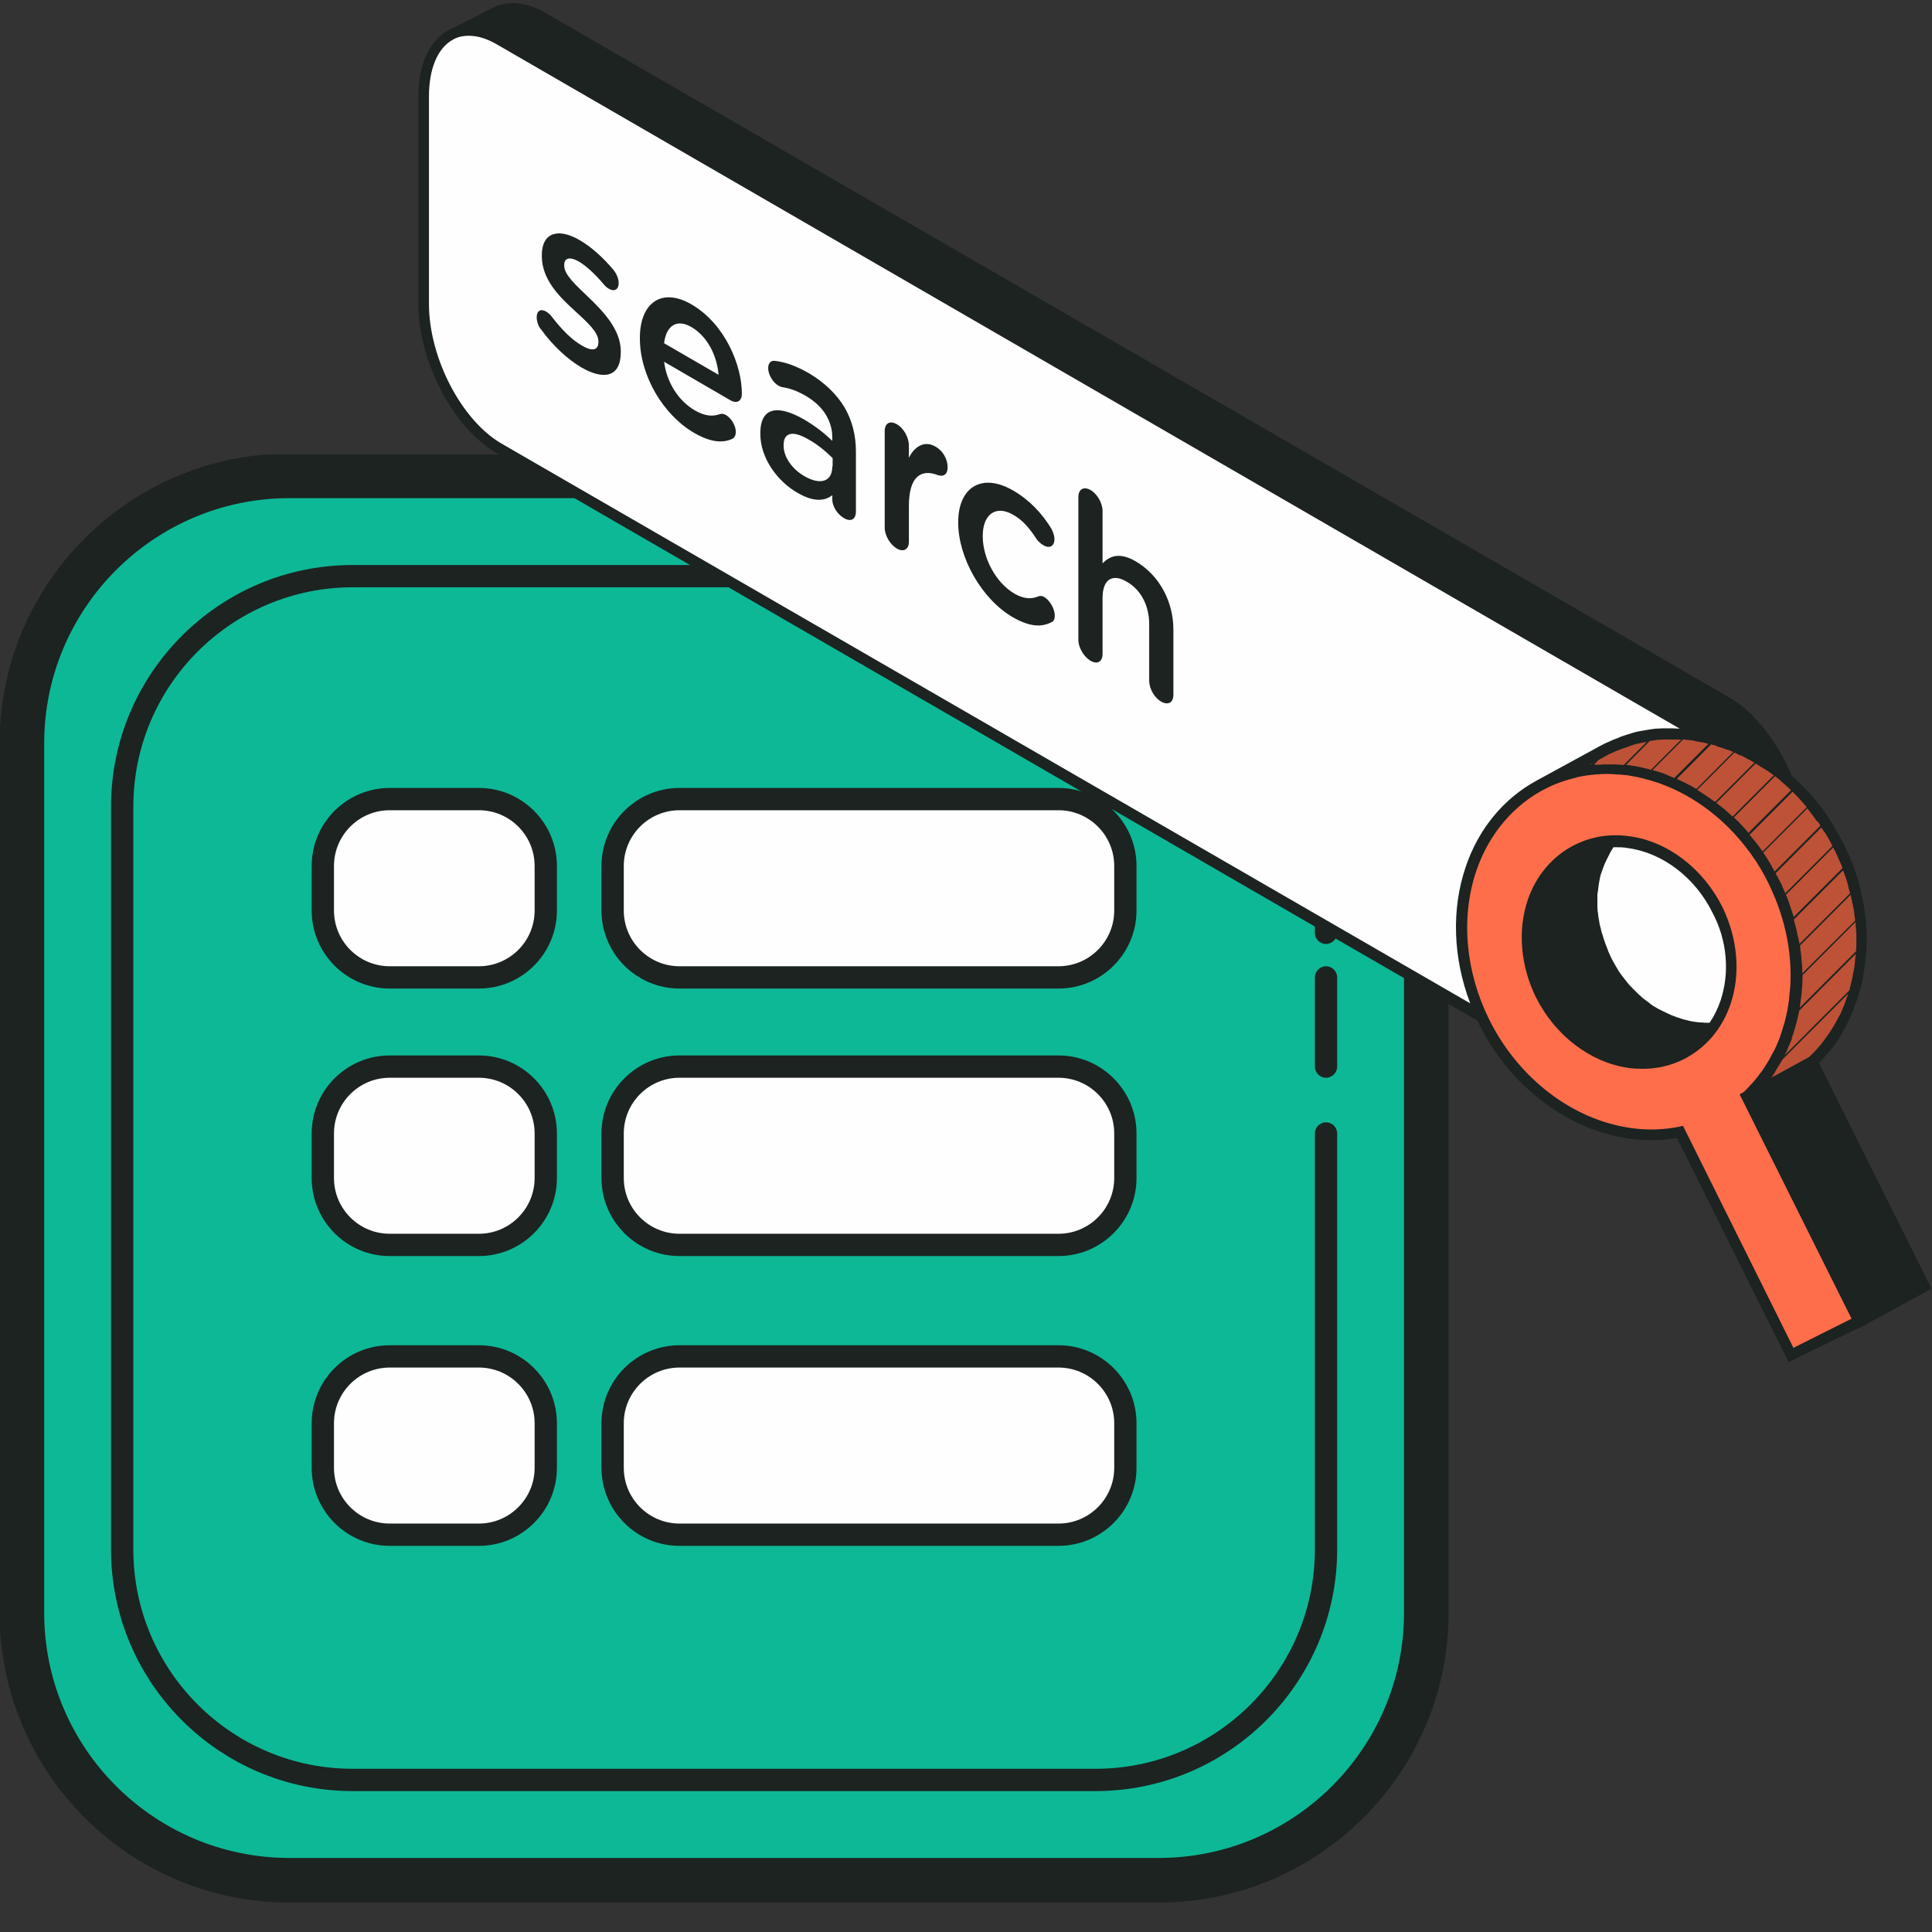 <?xml version="1.0" encoding="UTF-8"?><svg xmlns="http://www.w3.org/2000/svg" xmlns:xlink="http://www.w3.org/1999/xlink" width="150" zoomAndPan="magnify" viewBox="0 0 150 150" height="150" preserveAspectRatio="xMidYMid meet" version="1.0"><rect x="0" y="0" width="150" height="150" fill="#333333" stroke="none"/><defs><clipPath id="clip-0"><path d="M 0 35.281 L 112.5 35.281 L 112.5 147.781 L 0 147.781 Z M 0 35.281 " clip-rule="nonzero"/></clipPath><clipPath id="clip-1"><path d="M 32.344 2 L 135 2 L 135 83 L 32.344 83 Z M 32.344 2 " clip-rule="nonzero"/></clipPath><clipPath id="clip-2"><path d="M 113 59 L 145 59 L 145 105.75 L 113 105.75 Z M 113 59 " clip-rule="nonzero"/></clipPath><clipPath id="clip-3"><path d="M 32.344 0 L 150 0 L 150 105.75 L 32.344 105.75 Z M 32.344 0 " clip-rule="nonzero"/></clipPath></defs><path fill="rgb(5.099%, 72.159%, 58.82%)" d="M 89.969 145.984 L 22.469 145.984 C 11.047 145.984 1.699 136.637 1.699 125.215 L 1.699 57.715 C 1.699 46.289 11.047 36.945 22.469 36.945 L 89.969 36.945 C 101.391 36.945 110.738 46.289 110.738 57.715 L 110.738 125.215 C 110.738 136.637 101.391 145.984 89.969 145.984 Z M 89.969 145.984 " fill-opacity="1" fill-rule="nonzero"/><g clip-path="url(#clip-0)"><path fill="rgb(10.979%, 13.73%, 12.939%)" d="M 89.969 147.715 L 22.469 147.715 C 10.062 147.715 -0.031 137.621 -0.031 125.215 L -0.031 57.715 C -0.031 45.309 10.062 35.215 22.469 35.215 L 89.969 35.215 C 102.375 35.215 112.469 45.309 112.469 57.715 L 112.469 125.215 C 112.469 137.621 102.375 147.715 89.969 147.715 Z M 22.469 38.676 C 11.973 38.676 3.43 47.215 3.43 57.715 L 3.43 125.215 C 3.43 135.711 11.973 144.25 22.469 144.25 L 89.969 144.25 C 100.465 144.25 109.008 135.711 109.008 125.215 L 109.008 57.715 C 109.008 47.215 100.465 38.676 89.969 38.676 Z M 22.469 38.676 " fill-opacity="1" fill-rule="nonzero"/></g><path fill="rgb(5.099%, 72.159%, 58.82%)" d="M 102.949 88 L 102.949 120.305 C 102.949 130.141 94.898 138.195 85.059 138.195 L 27.379 138.195 C 17.539 138.195 9.488 130.141 9.488 120.305 L 9.488 62.625 C 9.488 52.785 17.539 44.734 27.379 44.734 L 85.641 44.734 " fill-opacity="1" fill-rule="nonzero"/><path fill="rgb(10.979%, 13.73%, 12.939%)" d="M 85.059 139.059 L 27.379 139.059 C 17.035 139.059 8.621 130.645 8.621 120.305 L 8.621 62.625 C 8.621 52.281 17.035 43.867 27.379 43.867 L 85.641 43.867 C 86.121 43.867 86.508 44.254 86.508 44.734 C 86.508 45.211 86.121 45.598 85.641 45.598 L 27.379 45.598 C 17.992 45.598 10.352 53.234 10.352 62.625 L 10.352 120.305 C 10.352 129.691 17.992 137.328 27.379 137.328 L 85.059 137.328 C 94.445 137.328 102.086 129.691 102.086 120.305 L 102.086 88 C 102.086 87.523 102.473 87.137 102.949 87.137 C 103.426 87.137 103.816 87.523 103.816 88 L 103.816 120.305 C 103.816 130.645 95.402 139.059 85.059 139.059 Z M 102.949 83.676 C 102.473 83.676 102.086 83.285 102.086 82.809 L 102.086 75.887 C 102.086 75.41 102.473 75.02 102.949 75.02 C 103.426 75.02 103.816 75.41 103.816 75.887 L 103.816 82.809 C 103.816 83.285 103.426 83.676 102.949 83.676 Z M 102.949 73.289 C 102.473 73.289 102.086 72.902 102.086 72.426 L 102.086 68.965 C 102.086 68.484 102.473 68.098 102.949 68.098 C 103.426 68.098 103.816 68.484 103.816 68.965 L 103.816 72.426 C 103.816 72.902 103.426 73.289 102.949 73.289 Z M 102.949 73.289 " fill-opacity="1" fill-rule="nonzero"/><path fill="rgb(99.609%, 99.609%, 99.609%)" d="M 37.18 75.887 L 30.258 75.887 C 27.402 75.887 25.066 73.551 25.066 70.695 L 25.066 67.234 C 25.066 64.375 27.402 62.039 30.258 62.039 L 37.18 62.039 C 40.035 62.039 42.371 64.375 42.371 67.234 L 42.371 70.695 C 42.371 73.551 40.035 75.887 37.18 75.887 Z M 37.18 75.887 " fill-opacity="1" fill-rule="nonzero"/><path fill="rgb(10.979%, 13.73%, 12.939%)" d="M 37.18 76.75 L 30.258 76.75 C 26.918 76.75 24.199 74.035 24.199 70.695 L 24.199 67.234 C 24.199 63.891 26.918 61.176 30.258 61.176 L 37.18 61.176 C 40.52 61.176 43.238 63.891 43.238 67.234 L 43.238 70.695 C 43.238 74.031 40.52 76.75 37.18 76.75 Z M 30.258 62.906 C 27.871 62.906 25.93 64.848 25.93 67.234 L 25.93 70.695 C 25.93 73.078 27.871 75.02 30.258 75.02 L 37.18 75.02 C 39.566 75.02 41.508 73.078 41.508 70.695 L 41.508 67.234 C 41.508 64.848 39.566 62.906 37.18 62.906 Z M 30.258 62.906 " fill-opacity="1" fill-rule="nonzero"/><path fill="rgb(99.609%, 99.609%, 99.609%)" d="M 82.18 75.887 L 52.758 75.887 C 49.902 75.887 47.566 73.551 47.566 70.695 L 47.566 67.234 C 47.566 64.375 49.902 62.039 52.758 62.039 L 82.18 62.039 C 85.035 62.039 87.371 64.375 87.371 67.234 L 87.371 70.695 C 87.371 73.551 85.035 75.887 82.18 75.887 Z M 82.18 75.887 " fill-opacity="1" fill-rule="nonzero"/><path fill="rgb(10.979%, 13.73%, 12.939%)" d="M 82.18 76.75 L 52.758 76.75 C 49.418 76.75 46.699 74.035 46.699 70.695 L 46.699 67.234 C 46.699 63.891 49.418 61.176 52.758 61.176 L 82.18 61.176 C 85.52 61.176 88.238 63.891 88.238 67.234 L 88.238 70.695 C 88.238 74.031 85.52 76.75 82.18 76.75 Z M 52.758 62.906 C 50.371 62.906 48.43 64.848 48.43 67.234 L 48.43 70.695 C 48.43 73.078 50.371 75.02 52.758 75.02 L 82.18 75.02 C 84.566 75.02 86.508 73.078 86.508 70.695 L 86.508 67.234 C 86.508 64.848 84.566 62.906 82.18 62.906 Z M 52.758 62.906 " fill-opacity="1" fill-rule="nonzero"/><path fill="rgb(99.609%, 99.609%, 99.609%)" d="M 37.18 96.656 L 30.258 96.656 C 27.402 96.656 25.066 94.32 25.066 91.465 L 25.066 88 C 25.066 85.145 27.402 82.809 30.258 82.809 L 37.18 82.809 C 40.035 82.809 42.371 85.145 42.371 88 L 42.371 91.465 C 42.371 94.32 40.035 96.656 37.18 96.656 Z M 37.18 96.656 " fill-opacity="1" fill-rule="nonzero"/><path fill="rgb(10.979%, 13.73%, 12.939%)" d="M 37.18 97.52 L 30.258 97.52 C 26.918 97.52 24.199 94.805 24.199 91.465 L 24.199 88 C 24.199 84.66 26.918 81.945 30.258 81.945 L 37.18 81.945 C 40.52 81.945 43.238 84.66 43.238 88 L 43.238 91.465 C 43.238 94.801 40.52 97.52 37.18 97.52 Z M 30.258 83.676 C 27.871 83.676 25.93 85.617 25.93 88 L 25.93 91.465 C 25.93 93.848 27.871 95.789 30.258 95.789 L 37.18 95.789 C 39.566 95.789 41.508 93.848 41.508 91.465 L 41.508 88 C 41.508 85.617 39.566 83.676 37.18 83.676 Z M 30.258 83.676 " fill-opacity="1" fill-rule="nonzero"/><path fill="rgb(99.609%, 99.609%, 99.609%)" d="M 82.18 96.656 L 52.758 96.656 C 49.902 96.656 47.566 94.32 47.566 91.465 L 47.566 88 C 47.566 85.145 49.902 82.809 52.758 82.809 L 82.18 82.809 C 85.035 82.809 87.371 85.145 87.371 88 L 87.371 91.465 C 87.371 94.32 85.035 96.656 82.18 96.656 Z M 82.18 96.656 " fill-opacity="1" fill-rule="nonzero"/><path fill="rgb(10.979%, 13.73%, 12.939%)" d="M 82.18 97.52 L 52.758 97.52 C 49.418 97.52 46.699 94.805 46.699 91.465 L 46.699 88 C 46.699 84.66 49.418 81.945 52.758 81.945 L 82.18 81.945 C 85.52 81.945 88.238 84.66 88.238 88 L 88.238 91.465 C 88.238 94.801 85.52 97.52 82.18 97.52 Z M 52.758 83.676 C 50.371 83.676 48.43 85.617 48.43 88 L 48.43 91.465 C 48.43 93.848 50.371 95.789 52.758 95.789 L 82.18 95.789 C 84.566 95.789 86.508 93.848 86.508 91.465 L 86.508 88 C 86.508 85.617 84.566 83.676 82.18 83.676 Z M 52.758 83.676 " fill-opacity="1" fill-rule="nonzero"/><path fill="rgb(99.609%, 99.609%, 99.609%)" d="M 37.18 119.156 L 30.258 119.156 C 27.402 119.156 25.066 116.82 25.066 113.965 L 25.066 110.5 C 25.066 107.645 27.402 105.309 30.258 105.309 L 37.18 105.309 C 40.035 105.309 42.371 107.645 42.371 110.5 L 42.371 113.965 C 42.371 116.82 40.035 119.156 37.18 119.156 Z M 37.18 119.156 " fill-opacity="1" fill-rule="nonzero"/><path fill="rgb(10.979%, 13.73%, 12.939%)" d="M 37.18 120.02 L 30.258 120.02 C 26.918 120.02 24.199 117.305 24.199 113.965 L 24.199 110.5 C 24.199 107.16 26.918 104.445 30.258 104.445 L 37.18 104.445 C 40.52 104.445 43.238 107.16 43.238 110.5 L 43.238 113.965 C 43.238 117.301 40.52 120.02 37.18 120.02 Z M 30.258 106.176 C 27.871 106.176 25.93 108.117 25.93 110.5 L 25.93 113.965 C 25.93 116.348 27.871 118.289 30.258 118.289 L 37.18 118.289 C 39.566 118.289 41.508 116.348 41.508 113.965 L 41.508 110.5 C 41.508 108.117 39.566 106.176 37.18 106.176 Z M 30.258 106.176 " fill-opacity="1" fill-rule="nonzero"/><path fill="rgb(99.609%, 99.609%, 99.609%)" d="M 82.18 119.156 L 52.758 119.156 C 49.902 119.156 47.566 116.82 47.566 113.965 L 47.566 110.5 C 47.566 107.645 49.902 105.309 52.758 105.309 L 82.18 105.309 C 85.035 105.309 87.371 107.645 87.371 110.5 L 87.371 113.965 C 87.371 116.82 85.035 119.156 82.18 119.156 Z M 82.18 119.156 " fill-opacity="1" fill-rule="nonzero"/><path fill="rgb(10.979%, 13.73%, 12.939%)" d="M 82.18 120.02 L 52.758 120.02 C 49.418 120.02 46.699 117.305 46.699 113.965 L 46.699 110.5 C 46.699 107.16 49.418 104.445 52.758 104.445 L 82.18 104.445 C 85.52 104.445 88.238 107.16 88.238 110.5 L 88.238 113.965 C 88.238 117.301 85.52 120.02 82.18 120.02 Z M 52.758 106.176 C 50.371 106.176 48.43 108.117 48.43 110.5 L 48.43 113.965 C 48.43 116.348 50.371 118.289 52.758 118.289 L 82.18 118.289 C 84.566 118.289 86.508 116.348 86.508 113.965 L 86.508 110.5 C 86.508 108.117 84.566 106.176 82.18 106.176 Z M 52.758 106.176 " fill-opacity="1" fill-rule="nonzero"/><g clip-path="url(#clip-1)"><path fill="rgb(99.609%, 99.609%, 99.609%)" d="M 120.66 60.504 C 120.422 60.598 120.188 60.691 119.977 60.809 C 120.117 60.738 120.281 60.668 120.422 60.598 C 120.469 60.574 120.516 60.551 120.562 60.551 C 120.59 60.527 120.613 60.527 120.66 60.504 Z M 133.723 70.414 C 132.242 67.449 129.492 65.352 126.531 64.93 C 125.074 64.715 123.617 64.93 122.328 65.562 C 120.59 66.41 119.273 67.941 118.613 69.871 C 117.816 72.227 118.051 75.004 119.25 77.43 C 120.73 80.395 123.477 82.492 126.438 82.914 C 126.789 82.961 127.145 82.984 127.52 82.984 C 128.625 82.984 129.68 82.75 130.645 82.277 C 132.383 81.43 133.699 79.902 134.355 77.969 C 135.18 75.594 134.945 72.84 133.723 70.414 Z M 119.953 60.809 C 119.789 60.879 119.648 60.973 119.484 61.043 L 124.512 58.312 C 124.652 58.242 124.77 58.172 124.91 58.102 C 124.934 58.102 124.957 58.078 124.98 58.078 C 125.121 58.008 125.285 57.938 125.43 57.867 C 125.477 57.844 125.523 57.82 125.57 57.82 C 125.688 57.773 125.781 57.727 125.898 57.699 C 125.945 57.676 125.992 57.652 126.062 57.652 C 126.18 57.605 126.297 57.582 126.391 57.535 C 126.438 57.512 126.484 57.512 126.508 57.488 C 126.672 57.441 126.812 57.395 126.98 57.348 C 126.98 57.348 126.98 57.348 127.004 57.348 C 127.027 57.348 127.051 57.348 127.051 57.324 C 127.191 57.277 127.332 57.254 127.473 57.23 C 127.52 57.23 127.566 57.207 127.613 57.207 C 127.754 57.184 127.871 57.16 128.012 57.137 C 128.059 57.137 128.082 57.113 128.129 57.113 C 128.293 57.09 128.457 57.066 128.625 57.043 C 128.672 57.043 128.695 57.043 128.742 57.043 C 128.883 57.02 129 57.02 129.141 57.02 C 129.188 57.02 129.234 57.02 129.281 57.02 C 129.422 57.02 129.562 57.02 129.703 57.02 C 129.727 57.02 129.75 57.02 129.773 57.02 C 129.938 57.02 130.105 57.02 130.27 57.02 C 130.316 57.02 130.363 57.02 130.41 57.02 C 130.527 57.02 130.668 57.043 130.785 57.043 C 130.832 57.043 130.879 57.043 130.926 57.066 C 131.09 57.09 131.254 57.113 131.441 57.137 C 131.582 57.16 131.75 57.184 131.891 57.207 C 131.465 56.828 131.043 56.523 130.598 56.266 L 38.73 3.059 C 35.512 1.199 32.902 3.18 32.902 7.484 L 32.902 23.613 C 32.902 27.922 35.512 32.934 38.754 34.793 L 115.043 78.938 C 111.707 71.801 113.867 63.75 119.953 60.809 Z M 119.953 60.809 " fill-opacity="1" fill-rule="nonzero"/></g><path fill="rgb(74.12%, 32.159%, 21.57%)" d="M 136.164 84.703 C 136.234 84.633 136.328 84.539 136.398 84.469 C 136.445 84.422 136.496 84.375 136.52 84.328 C 136.59 84.258 136.66 84.16 136.707 84.09 C 136.754 84.043 136.801 83.973 136.848 83.926 C 136.918 83.855 136.965 83.762 137.035 83.691 C 137.082 83.645 137.129 83.574 137.152 83.527 C 137.199 83.457 137.27 83.363 137.316 83.293 C 137.363 83.219 137.387 83.172 137.434 83.102 C 137.48 83.031 137.527 82.938 137.598 82.867 C 137.645 82.797 137.668 82.75 137.715 82.68 C 137.762 82.586 137.809 82.516 137.855 82.422 C 137.879 82.348 137.926 82.301 137.949 82.23 C 137.996 82.137 138.047 82.043 138.094 81.949 C 138.117 81.902 138.141 81.832 138.188 81.785 C 138.234 81.668 138.305 81.551 138.352 81.43 C 138.375 81.383 138.375 81.359 138.398 81.312 C 138.469 81.148 138.539 81.008 138.586 80.844 C 138.609 80.797 138.609 80.773 138.633 80.727 C 138.68 80.605 138.727 80.488 138.773 80.371 C 138.797 80.301 138.82 80.254 138.844 80.184 C 138.867 80.09 138.914 79.973 138.938 79.879 C 138.961 79.809 138.984 79.734 138.984 79.664 C 139.008 79.57 139.031 79.477 139.055 79.359 C 139.078 79.289 139.102 79.219 139.102 79.148 C 139.125 79.055 139.148 78.961 139.172 78.84 C 139.195 78.77 139.195 78.699 139.219 78.629 C 139.242 78.535 139.266 78.441 139.266 78.324 C 139.289 78.254 139.289 78.184 139.312 78.113 C 139.336 78.02 139.336 77.898 139.359 77.805 C 139.359 77.734 139.383 77.664 139.383 77.594 C 139.406 77.477 139.406 77.383 139.43 77.266 C 139.43 77.195 139.453 77.125 139.453 77.051 C 139.453 76.934 139.477 76.816 139.477 76.699 C 139.477 76.629 139.477 76.582 139.477 76.535 C 139.477 76.348 139.5 76.18 139.5 75.992 C 139.5 75.805 139.5 75.641 139.5 75.453 C 139.5 75.383 139.5 75.332 139.5 75.262 C 139.5 75.145 139.5 75.027 139.477 74.887 C 139.477 74.816 139.477 74.746 139.453 74.676 C 139.453 74.559 139.43 74.438 139.43 74.344 C 139.43 74.273 139.406 74.203 139.406 74.109 C 139.406 73.992 139.383 73.898 139.359 73.781 C 139.359 73.711 139.336 73.617 139.336 73.543 C 139.312 73.426 139.312 73.332 139.289 73.215 C 139.266 73.145 139.266 73.051 139.242 72.98 C 139.219 72.863 139.195 72.77 139.172 72.648 C 139.148 72.578 139.148 72.484 139.125 72.414 C 139.102 72.297 139.078 72.203 139.055 72.086 C 139.031 72.016 139.008 71.945 139.008 71.852 C 138.984 71.73 138.938 71.613 138.914 71.496 C 138.891 71.426 138.867 71.355 138.867 71.285 C 138.82 71.145 138.773 71.004 138.75 70.859 C 138.727 70.812 138.727 70.766 138.703 70.719 C 138.633 70.531 138.586 70.344 138.516 70.156 C 138.516 70.133 138.492 70.109 138.492 70.086 C 138.445 69.941 138.375 69.777 138.328 69.637 C 138.305 69.59 138.281 69.52 138.258 69.473 C 138.211 69.355 138.141 69.215 138.094 69.094 C 138.07 69.047 138.047 69 138.02 68.93 C 137.949 68.766 137.855 68.578 137.785 68.414 C 137.715 68.246 137.621 68.105 137.551 67.965 C 137.551 67.965 137.551 67.941 137.527 67.941 C 137.363 67.66 137.199 67.352 137.035 67.07 C 137.035 67.047 137.012 67.047 137.012 67.023 C 136.848 66.742 136.66 66.48 136.496 66.223 C 136.473 66.199 136.473 66.199 136.445 66.176 C 136.281 65.941 136.094 65.707 135.906 65.469 C 135.906 65.469 135.883 65.445 135.883 65.445 C 135.695 65.211 135.508 64.977 135.32 64.762 C 135.109 64.527 134.898 64.316 134.684 64.082 C 134.684 64.082 134.684 64.082 134.66 64.059 C 134.449 63.844 134.238 63.633 134.004 63.445 C 134.004 63.445 133.98 63.422 133.98 63.422 C 133.863 63.305 133.746 63.211 133.605 63.094 C 133.582 63.07 133.559 63.07 133.535 63.047 C 133.441 62.949 133.324 62.879 133.227 62.785 C 133.18 62.738 133.133 62.715 133.086 62.691 C 133.016 62.621 132.922 62.574 132.852 62.504 C 132.805 62.457 132.758 62.434 132.688 62.387 C 132.617 62.34 132.523 62.27 132.453 62.223 C 132.406 62.199 132.359 62.152 132.312 62.129 C 132.195 62.055 132.078 61.961 131.961 61.891 C 131.914 61.867 131.867 61.844 131.82 61.797 C 131.652 61.703 131.512 61.609 131.348 61.516 C 131.348 61.516 131.348 61.516 131.324 61.516 C 131.16 61.422 131.02 61.352 130.855 61.258 C 130.809 61.23 130.762 61.207 130.715 61.184 C 130.598 61.113 130.457 61.066 130.34 60.996 C 130.293 60.973 130.246 60.949 130.199 60.926 C 130.102 60.879 129.984 60.832 129.867 60.785 C 129.82 60.762 129.797 60.738 129.75 60.738 C 129.609 60.668 129.469 60.621 129.305 60.551 C 129.281 60.527 129.234 60.527 129.211 60.527 C 129.094 60.48 128.977 60.434 128.859 60.41 C 128.812 60.387 128.766 60.363 128.695 60.363 C 128.602 60.336 128.504 60.289 128.41 60.266 C 128.363 60.242 128.293 60.219 128.246 60.219 C 128.152 60.195 128.059 60.172 127.965 60.148 C 127.895 60.125 127.848 60.125 127.777 60.102 C 127.684 60.078 127.59 60.055 127.496 60.031 C 127.449 60.008 127.379 60.008 127.332 59.984 C 127.238 59.961 127.121 59.938 127.027 59.914 C 126.98 59.914 126.93 59.891 126.883 59.891 C 126.742 59.867 126.578 59.844 126.438 59.82 C 126.273 59.797 126.109 59.773 125.922 59.75 C 125.875 59.75 125.828 59.75 125.781 59.727 C 125.641 59.727 125.523 59.703 125.383 59.703 C 125.332 59.703 125.285 59.703 125.238 59.703 C 125.074 59.703 124.91 59.703 124.746 59.703 C 124.723 59.703 124.699 59.703 124.676 59.703 C 124.535 59.703 124.395 59.703 124.254 59.703 C 124.207 59.703 124.16 59.703 124.113 59.703 C 123.973 59.703 123.855 59.727 123.711 59.727 C 123.664 59.727 123.641 59.727 123.594 59.727 C 123.43 59.75 123.266 59.773 123.102 59.797 C 123.055 59.797 123.031 59.82 122.984 59.82 C 122.844 59.844 122.727 59.867 122.586 59.891 C 122.539 59.891 122.492 59.914 122.445 59.914 C 122.305 59.938 122.16 59.984 122.02 60.008 C 121.996 60.008 121.973 60.008 121.949 60.031 C 121.785 60.078 121.645 60.125 121.48 60.172 C 121.434 60.195 121.387 60.195 121.363 60.219 C 121.246 60.266 121.129 60.289 121.035 60.336 C 120.988 60.363 120.941 60.387 120.871 60.387 C 120.754 60.434 120.66 60.48 120.539 60.504 C 120.492 60.527 120.445 60.551 120.398 60.551 C 120.258 60.621 120.094 60.691 119.953 60.762 C 119.789 60.832 119.648 60.926 119.484 60.996 L 124.512 58.266 C 124.652 58.195 124.77 58.125 124.91 58.055 C 124.934 58.055 124.957 58.031 124.98 58.031 C 125.121 57.961 125.285 57.891 125.43 57.82 C 125.477 57.797 125.523 57.773 125.57 57.773 C 125.688 57.727 125.781 57.676 125.898 57.652 C 125.945 57.629 125.992 57.605 126.062 57.605 C 126.18 57.559 126.297 57.535 126.391 57.488 C 126.438 57.465 126.484 57.465 126.508 57.441 C 126.672 57.395 126.812 57.348 126.98 57.301 C 126.98 57.301 126.98 57.301 127.004 57.301 C 127.027 57.301 127.051 57.301 127.051 57.277 C 127.191 57.23 127.332 57.207 127.473 57.184 C 127.52 57.184 127.566 57.16 127.613 57.16 C 127.754 57.137 127.871 57.113 128.012 57.09 C 128.059 57.09 128.082 57.066 128.129 57.066 C 128.293 57.043 128.457 57.02 128.625 56.996 C 128.672 56.996 128.695 56.996 128.742 56.996 C 128.883 56.973 129 56.973 129.141 56.973 C 129.188 56.973 129.234 56.973 129.281 56.973 C 129.422 56.973 129.562 56.973 129.703 56.973 C 129.727 56.973 129.75 56.973 129.773 56.973 C 129.938 56.973 130.102 56.973 130.27 56.973 C 130.316 56.973 130.363 56.973 130.41 56.973 C 130.527 56.973 130.668 56.996 130.785 56.996 C 130.832 56.996 130.879 56.996 130.926 57.02 C 131.09 57.043 131.254 57.066 131.441 57.09 C 131.582 57.113 131.75 57.137 131.891 57.16 C 131.938 57.16 131.984 57.184 132.031 57.184 C 132.125 57.207 132.242 57.23 132.336 57.254 C 132.383 57.277 132.453 57.277 132.5 57.301 C 132.594 57.324 132.688 57.348 132.781 57.371 C 132.852 57.395 132.898 57.395 132.969 57.418 C 133.062 57.441 133.156 57.465 133.25 57.488 C 133.301 57.512 133.371 57.512 133.418 57.535 C 133.512 57.559 133.605 57.605 133.699 57.629 C 133.746 57.652 133.816 57.652 133.863 57.676 C 133.98 57.727 134.098 57.773 134.215 57.82 C 134.238 57.82 134.285 57.844 134.309 57.844 C 134.449 57.891 134.613 57.961 134.754 58.031 C 134.801 58.055 134.824 58.055 134.875 58.078 C 134.992 58.125 135.086 58.172 135.203 58.219 C 135.227 58.219 135.227 58.242 135.25 58.242 C 135.273 58.266 135.297 58.266 135.344 58.289 C 135.461 58.359 135.602 58.406 135.719 58.477 C 135.766 58.5 135.812 58.523 135.859 58.547 C 136.023 58.621 136.164 58.715 136.328 58.809 C 136.328 58.809 136.328 58.809 136.352 58.809 C 136.52 58.902 136.66 58.996 136.824 59.09 C 136.871 59.113 136.918 59.137 136.965 59.184 C 137.082 59.254 137.199 59.348 137.316 59.418 C 137.34 59.441 137.363 59.465 137.41 59.465 C 137.434 59.465 137.434 59.492 137.457 59.516 C 137.527 59.562 137.621 59.633 137.691 59.68 C 137.738 59.727 137.785 59.75 137.855 59.797 C 137.949 59.867 138.02 59.914 138.117 59.984 C 138.164 60.008 138.211 60.055 138.258 60.078 C 138.375 60.172 138.469 60.242 138.562 60.336 C 138.586 60.363 138.609 60.363 138.609 60.387 C 138.727 60.48 138.844 60.598 138.984 60.715 C 138.984 60.715 139.008 60.738 139.008 60.738 C 139.219 60.926 139.453 61.137 139.668 61.352 C 139.668 61.352 139.668 61.352 139.691 61.375 C 139.902 61.586 140.113 61.82 140.324 62.055 C 140.512 62.293 140.723 62.504 140.91 62.738 C 140.91 62.738 140.934 62.762 140.934 62.762 C 141.121 62.996 141.289 63.234 141.477 63.469 C 141.477 63.492 141.5 63.492 141.5 63.516 C 141.5 63.516 141.5 63.516 141.5 63.539 C 141.688 63.797 141.852 64.059 142.016 64.34 C 142.016 64.363 142.039 64.363 142.039 64.387 C 142.203 64.668 142.367 64.953 142.531 65.258 C 142.531 65.258 142.531 65.258 142.531 65.281 C 142.602 65.422 142.695 65.586 142.766 65.73 C 142.863 65.895 142.934 66.082 143.004 66.246 C 143.027 66.293 143.051 66.34 143.074 66.41 C 143.121 66.531 143.191 66.672 143.238 66.789 C 143.262 66.836 143.285 66.906 143.309 66.953 C 143.379 67.094 143.426 67.258 143.473 67.398 C 143.473 67.426 143.496 67.449 143.496 67.473 C 143.496 67.473 143.496 67.473 143.496 67.496 C 143.566 67.684 143.613 67.848 143.684 68.035 C 143.707 68.082 143.707 68.129 143.73 68.176 C 143.777 68.32 143.824 68.461 143.848 68.602 C 143.871 68.672 143.895 68.742 143.895 68.812 C 143.918 68.93 143.965 69.047 143.988 69.164 C 144.012 69.238 144.035 69.309 144.035 69.402 C 144.059 69.52 144.082 69.613 144.105 69.73 C 144.129 69.801 144.129 69.895 144.152 69.965 C 144.176 70.086 144.199 70.18 144.223 70.297 C 144.246 70.367 144.246 70.461 144.27 70.531 C 144.293 70.648 144.293 70.742 144.316 70.859 C 144.316 70.93 144.34 71.027 144.34 71.098 C 144.363 71.215 144.363 71.309 144.391 71.426 C 144.391 71.496 144.414 71.59 144.414 71.66 C 144.414 71.777 144.438 71.898 144.438 71.992 C 144.438 72.062 144.438 72.133 144.461 72.203 C 144.461 72.32 144.461 72.438 144.484 72.578 C 144.484 72.648 144.484 72.699 144.484 72.77 C 144.484 72.957 144.484 73.121 144.484 73.309 C 144.484 73.496 144.484 73.664 144.461 73.852 C 144.461 73.922 144.461 73.969 144.461 74.016 C 144.461 74.133 144.438 74.25 144.438 74.367 C 144.438 74.438 144.414 74.512 144.414 74.582 C 144.414 74.699 144.391 74.793 144.363 74.91 C 144.363 74.98 144.34 75.051 144.34 75.121 C 144.316 75.215 144.316 75.332 144.293 75.43 C 144.27 75.5 144.27 75.57 144.246 75.641 C 144.223 75.734 144.199 75.828 144.199 75.945 C 144.176 76.016 144.176 76.086 144.152 76.156 C 144.129 76.254 144.105 76.348 144.082 76.465 C 144.059 76.535 144.059 76.605 144.035 76.676 C 144.012 76.77 143.988 76.863 143.965 76.98 C 143.941 77.051 143.918 77.125 143.918 77.195 C 143.895 77.289 143.848 77.406 143.824 77.5 C 143.801 77.57 143.777 77.617 143.754 77.688 C 143.707 77.805 143.66 77.922 143.613 78.043 C 143.59 78.09 143.59 78.113 143.566 78.16 C 143.496 78.324 143.449 78.465 143.379 78.629 C 143.355 78.676 143.332 78.699 143.332 78.746 C 143.285 78.863 143.238 78.984 143.168 79.102 C 143.145 79.148 143.121 79.219 143.074 79.266 C 143.027 79.359 142.98 79.453 142.934 79.547 C 142.91 79.617 142.863 79.664 142.84 79.734 C 142.789 79.832 142.742 79.902 142.695 79.996 C 142.648 80.066 142.625 80.113 142.578 80.184 C 142.531 80.277 142.484 80.348 142.414 80.418 C 142.367 80.488 142.344 80.535 142.297 80.605 C 142.25 80.68 142.18 80.773 142.133 80.844 C 142.086 80.891 142.039 80.961 142.016 81.008 C 141.969 81.078 141.898 81.172 141.828 81.242 C 141.781 81.289 141.734 81.359 141.688 81.406 C 141.617 81.477 141.547 81.574 141.5 81.645 C 141.453 81.691 141.406 81.738 141.383 81.785 C 141.312 81.879 141.242 81.949 141.145 82.02 C 141.098 82.066 141.074 82.09 141.027 82.137 C 140.91 82.254 140.793 82.371 140.676 82.492 L 149.371 99.934 L 144.34 102.668 L 135.648 85.223 C 135.766 85.105 135.883 84.984 136 84.867 C 136.094 84.773 136.117 84.75 136.164 84.703 Z M 136.164 84.703 " fill-opacity="1" fill-rule="nonzero"/><g clip-path="url(#clip-2)"><path fill="rgb(100%, 43.14%, 29.019%)" d="M 126.461 59.844 C 130.949 60.48 135.344 63.609 137.762 68.461 C 140.793 74.535 139.785 81.359 135.719 85.176 L 144.414 102.617 L 139.078 105.207 L 130.457 87.883 C 129.188 88.141 127.871 88.164 126.555 87.977 C 122.066 87.34 117.676 84.211 115.254 79.359 C 111.637 72.133 113.773 63.82 119.977 60.809 C 121.996 59.82 124.254 59.516 126.461 59.844 Z M 119.625 77.242 C 121.105 80.207 123.762 82.113 126.508 82.492 C 127.848 82.68 129.211 82.492 130.457 81.902 C 134.238 80.066 135.531 75.004 133.348 70.602 C 131.867 67.637 129.211 65.73 126.461 65.352 C 125.121 65.164 123.762 65.352 122.516 65.941 C 118.73 67.754 117.441 72.816 119.625 77.242 " fill-opacity="1" fill-rule="nonzero"/></g><g clip-path="url(#clip-3)"><path fill="rgb(10.979%, 13.73%, 12.939%)" d="M 149.957 100.055 L 141.219 82.516 C 141.266 82.469 141.312 82.422 141.359 82.371 L 141.477 82.254 C 141.547 82.16 141.641 82.09 141.711 81.996 L 141.852 81.832 C 141.922 81.762 141.969 81.691 142.039 81.621 L 142.18 81.453 C 142.25 81.383 142.297 81.289 142.367 81.219 C 142.414 81.148 142.461 81.102 142.508 81.031 C 142.555 80.961 142.625 80.867 142.672 80.797 L 142.789 80.605 C 142.84 80.512 142.91 80.441 142.957 80.324 L 143.051 80.16 C 143.098 80.066 143.145 79.973 143.215 79.855 L 143.309 79.688 C 143.355 79.594 143.402 79.5 143.449 79.383 L 143.543 79.219 C 143.59 79.102 143.66 78.984 143.707 78.863 L 143.754 78.746 C 143.824 78.582 143.895 78.418 143.941 78.254 L 143.988 78.137 C 144.035 78.02 144.082 77.898 144.129 77.758 L 144.199 77.57 C 144.223 77.453 144.27 77.359 144.293 77.242 L 144.363 77.027 C 144.391 76.934 144.414 76.816 144.461 76.723 L 144.508 76.512 C 144.531 76.418 144.555 76.301 144.578 76.203 L 144.625 75.969 C 144.648 75.875 144.672 75.758 144.672 75.664 L 144.719 75.43 C 144.742 75.332 144.742 75.215 144.766 75.121 L 144.789 74.887 C 144.812 74.77 144.812 74.676 144.836 74.559 L 144.836 74.512 L 144.859 74.344 C 144.859 74.227 144.883 74.109 144.883 73.969 L 144.906 73.781 C 144.906 73.594 144.93 73.402 144.93 73.215 C 144.93 73.027 144.93 72.84 144.93 72.648 L 144.93 72.461 C 144.93 72.344 144.93 72.203 144.906 72.086 L 144.883 71.875 C 144.883 71.754 144.859 71.637 144.859 71.52 L 144.836 71.285 C 144.836 71.168 144.812 71.074 144.789 70.957 L 144.766 70.719 C 144.742 70.602 144.742 70.508 144.719 70.391 L 144.672 70.156 C 144.648 70.035 144.625 69.941 144.602 69.801 L 144.555 69.566 C 144.531 69.449 144.508 69.332 144.484 69.238 L 144.438 69 C 144.414 68.883 144.363 68.766 144.34 68.648 L 144.293 68.438 C 144.246 68.297 144.199 68.152 144.152 68.012 L 144.105 67.871 C 144.035 67.684 143.988 67.496 143.918 67.305 L 143.895 67.234 C 143.848 67.07 143.777 66.93 143.707 66.766 L 143.637 66.602 C 143.59 66.48 143.52 66.34 143.473 66.223 L 143.402 66.059 C 143.332 65.871 143.238 65.707 143.145 65.539 C 143.074 65.375 142.98 65.234 142.91 65.094 L 142.887 65.047 C 142.719 64.738 142.555 64.457 142.391 64.176 L 142.367 64.129 C 142.203 63.844 142.016 63.562 141.828 63.281 L 141.805 63.234 C 141.641 62.973 141.453 62.738 141.242 62.48 C 141.051 62.246 140.84 62.008 140.652 61.773 C 140.441 61.539 140.23 61.305 139.996 61.066 C 139.785 60.855 139.547 60.645 139.336 60.434 L 139.289 60.41 C 139.242 60.359 139.172 60.312 139.125 60.266 C 138.02 57.629 136.258 55.301 134.262 54.145 L 42.324 0.988 C 40.82 0.117 39.34 0 38.145 0.66 L 35.207 2.164 C 35.043 2.238 34.875 2.309 34.711 2.402 C 33.305 3.227 32.48 5.062 32.48 7.484 L 32.48 23.613 C 32.48 28.062 35.207 33.242 38.543 35.172 L 114.715 79.242 C 114.762 79.336 114.809 79.453 114.855 79.547 C 117.227 84.328 121.691 87.719 126.461 88.398 C 127.73 88.59 128.977 88.562 130.199 88.352 L 138.867 105.75 L 144.199 103.16 L 144.199 103.184 L 144.578 102.996 L 144.953 102.809 L 144.953 102.785 Z M 143.684 69.473 C 143.707 69.566 143.73 69.684 143.754 69.801 L 143.801 70.035 C 143.824 70.133 143.848 70.25 143.871 70.344 L 143.918 70.578 C 143.941 70.672 143.941 70.789 143.965 70.883 L 143.988 71.121 C 144.012 71.215 144.012 71.332 144.035 71.449 L 144.035 71.473 L 139.926 75.57 C 139.926 75.523 139.926 75.477 139.926 75.43 L 139.926 75.238 C 139.926 75.121 139.926 74.98 139.902 74.863 L 139.879 74.652 C 139.879 74.535 139.855 74.414 139.855 74.297 L 139.832 74.062 C 139.809 73.945 139.809 73.852 139.785 73.734 L 139.762 73.496 C 139.762 73.473 139.762 73.449 139.738 73.426 Z M 139.738 78.184 C 139.762 78.09 139.762 77.969 139.785 77.852 L 139.809 77.641 C 139.809 77.594 139.809 77.547 139.832 77.5 C 139.832 77.43 139.855 77.383 139.855 77.312 L 139.879 77.098 C 139.879 76.98 139.902 76.863 139.902 76.723 L 139.926 76.535 C 139.926 76.348 139.949 76.156 139.949 75.969 C 139.949 75.875 139.949 75.805 139.949 75.711 L 144.059 71.59 L 144.059 71.613 C 144.059 71.73 144.082 71.828 144.082 71.945 L 144.105 72.156 C 144.105 72.273 144.105 72.391 144.129 72.508 L 144.129 72.672 C 144.129 72.863 144.129 73.027 144.129 73.191 C 144.129 73.355 144.129 73.543 144.105 73.711 L 144.105 73.852 L 139.738 78.23 Z M 139.148 80.488 L 139.219 80.301 C 139.242 80.184 139.289 80.09 139.312 79.973 L 139.383 79.762 C 139.383 79.734 139.383 79.734 139.383 79.711 C 139.406 79.664 139.406 79.617 139.43 79.57 C 139.453 79.523 139.453 79.477 139.477 79.43 L 139.523 79.219 C 139.547 79.125 139.57 79.008 139.594 78.914 L 139.645 78.676 C 139.645 78.652 139.668 78.605 139.668 78.582 C 139.668 78.582 139.668 78.559 139.668 78.559 C 139.668 78.535 139.691 78.488 139.691 78.465 L 144.082 74.062 C 144.082 74.133 144.082 74.203 144.059 74.25 L 144.035 74.461 C 144.035 74.559 144.012 74.676 144.012 74.77 L 143.988 74.98 C 143.965 75.074 143.965 75.191 143.941 75.285 L 143.895 75.5 C 143.871 75.594 143.848 75.688 143.848 75.781 L 143.801 75.992 C 143.777 76.086 143.754 76.18 143.73 76.277 L 143.684 76.488 C 143.66 76.582 143.637 76.676 143.613 76.77 L 143.59 76.887 L 138.562 81.926 C 138.586 81.902 138.586 81.855 138.609 81.832 C 138.633 81.762 138.68 81.715 138.703 81.645 C 138.703 81.621 138.727 81.621 138.727 81.598 L 138.773 81.477 C 138.844 81.312 138.914 81.148 138.984 80.984 L 139.031 80.867 C 139.031 80.844 139.055 80.82 139.055 80.82 C 139.078 80.773 139.102 80.703 139.125 80.656 C 139.102 80.582 139.125 80.535 139.148 80.488 Z M 143.379 77.477 C 143.332 77.594 143.285 77.711 143.262 77.828 L 143.215 77.945 C 143.145 78.113 143.098 78.254 143.027 78.395 L 142.98 78.512 C 142.934 78.629 142.887 78.746 142.816 78.84 L 142.719 79.031 C 142.672 79.125 142.625 79.195 142.578 79.289 L 142.484 79.453 C 142.438 79.547 142.391 79.617 142.344 79.711 L 142.227 79.879 C 142.18 79.949 142.133 80.043 142.086 80.113 L 141.969 80.277 C 141.922 80.348 141.852 80.441 141.805 80.512 C 141.758 80.559 141.734 80.629 141.688 80.68 C 141.641 80.75 141.57 80.82 141.523 80.891 L 141.406 81.055 C 141.359 81.125 141.289 81.195 141.219 81.266 L 141.098 81.406 C 141.027 81.477 140.957 81.574 140.887 81.645 L 140.77 81.762 C 140.676 81.855 140.559 81.973 140.465 82.066 L 137.527 83.668 C 137.527 83.668 137.527 83.645 137.551 83.645 C 137.574 83.598 137.621 83.551 137.645 83.504 C 137.645 83.48 137.668 83.48 137.668 83.457 C 137.715 83.387 137.762 83.34 137.785 83.266 C 137.832 83.172 137.902 83.102 137.949 82.984 L 138.047 82.82 C 138.07 82.797 138.094 82.75 138.117 82.727 C 138.141 82.68 138.188 82.609 138.211 82.562 C 138.211 82.562 138.211 82.539 138.234 82.539 L 138.328 82.371 C 138.352 82.324 138.375 82.277 138.398 82.254 L 143.496 77.148 C 143.473 77.195 143.473 77.242 143.449 77.289 Z M 143.121 67.637 C 143.191 67.801 143.238 67.988 143.309 68.152 L 143.355 68.293 C 143.402 68.438 143.449 68.578 143.473 68.695 L 143.52 68.906 C 143.543 69.023 143.59 69.141 143.613 69.262 L 143.637 69.355 L 139.715 73.285 C 139.715 73.262 139.715 73.215 139.691 73.191 L 139.645 72.957 C 139.617 72.84 139.594 72.746 139.57 72.625 L 139.523 72.391 C 139.5 72.273 139.477 72.156 139.43 72.016 L 139.383 71.828 C 139.359 71.707 139.312 71.59 139.289 71.473 L 139.266 71.402 L 143.074 67.59 L 143.098 67.637 Z M 142.863 66.93 L 142.934 67.094 C 142.98 67.188 143.027 67.305 143.051 67.398 L 141.477 68.977 L 139.266 71.191 C 139.219 71.051 139.172 70.906 139.125 70.766 L 139.078 70.625 C 139.008 70.438 138.961 70.25 138.891 70.062 L 138.867 69.988 C 138.82 69.824 138.75 69.684 138.68 69.52 L 138.656 69.473 L 142.32 65.801 C 142.344 65.848 142.367 65.871 142.391 65.918 C 142.484 66.082 142.555 66.246 142.625 66.41 L 142.695 66.555 C 142.742 66.695 142.816 66.812 142.863 66.93 Z M 141.664 64.598 C 141.828 64.859 141.992 65.141 142.156 65.445 L 142.156 65.469 C 142.203 65.539 142.227 65.609 142.273 65.684 L 138.961 69 L 138.609 69.355 C 138.562 69.238 138.492 69.094 138.445 68.977 L 138.375 68.812 C 138.305 68.625 138.211 68.461 138.117 68.293 C 138.047 68.129 137.949 67.988 137.855 67.801 L 141.406 64.246 C 141.477 64.363 141.57 64.48 141.641 64.598 Z M 141.121 63.773 C 141.191 63.867 141.266 63.988 141.336 64.105 L 137.785 67.66 C 137.762 67.637 137.762 67.613 137.738 67.59 C 137.668 67.449 137.574 67.305 137.504 67.164 C 137.457 67.07 137.41 66.977 137.34 66.883 L 137.316 66.836 C 137.27 66.766 137.223 66.695 137.199 66.648 C 137.129 66.555 137.082 66.457 137.012 66.363 C 136.965 66.316 136.941 66.246 136.895 66.199 L 139.031 64.059 L 140.324 62.762 C 140.395 62.855 140.465 62.949 140.535 63.047 C 140.723 63.281 140.887 63.492 141.051 63.75 Z M 139.996 62.34 C 140.09 62.457 140.184 62.551 140.277 62.668 L 136.848 66.105 C 136.824 66.082 136.824 66.059 136.801 66.035 L 136.754 65.988 C 136.59 65.73 136.398 65.492 136.188 65.234 C 136.07 65.094 135.953 64.953 135.836 64.812 L 136.566 64.082 L 139.172 61.469 C 139.242 61.539 139.312 61.609 139.383 61.68 C 139.594 61.891 139.785 62.102 139.996 62.34 Z M 138.352 60.715 C 138.469 60.809 138.586 60.926 138.727 61.043 C 138.844 61.137 138.938 61.258 139.055 61.352 L 135.742 64.668 C 135.695 64.598 135.648 64.551 135.602 64.48 C 135.391 64.246 135.18 64.012 134.945 63.773 C 134.848 63.68 134.73 63.562 134.613 63.469 L 137.809 60.266 L 137.973 60.387 C 138.07 60.457 138.188 60.551 138.281 60.645 Z M 137.105 59.773 L 137.176 59.82 L 137.223 59.844 L 137.715 60.195 L 134.52 63.398 C 134.426 63.328 134.355 63.234 134.262 63.164 L 134.238 63.141 C 134.121 63.023 133.98 62.926 133.863 62.809 L 133.793 62.762 C 133.676 62.668 133.582 62.574 133.465 62.504 L 133.324 62.387 C 133.301 62.363 133.273 62.363 133.25 62.34 L 136.305 59.277 C 136.398 59.348 136.52 59.395 136.613 59.465 L 136.754 59.562 C 136.871 59.633 136.988 59.703 137.105 59.773 Z M 135.156 58.645 L 135.203 58.668 C 135.32 58.715 135.438 58.785 135.555 58.855 L 135.695 58.926 C 135.836 58.996 136 59.09 136.164 59.184 C 136.188 59.184 136.188 59.207 136.211 59.207 L 133.156 62.27 C 133.133 62.246 133.109 62.223 133.062 62.199 L 132.898 62.078 C 132.828 62.031 132.734 61.961 132.664 61.914 L 132.523 61.82 C 132.406 61.75 132.289 61.656 132.172 61.586 L 132.031 61.492 C 131.938 61.445 131.867 61.375 131.773 61.328 L 134.66 58.43 L 134.754 58.477 C 134.848 58.523 134.969 58.57 135.086 58.645 Z M 133.348 57.961 C 133.441 57.984 133.535 58.031 133.676 58.055 L 133.793 58.102 C 133.91 58.148 134.027 58.172 134.145 58.219 L 134.238 58.242 C 134.355 58.289 134.449 58.336 134.566 58.383 L 131.703 61.258 C 131.652 61.23 131.629 61.207 131.582 61.184 C 131.418 61.09 131.277 60.996 131.113 60.926 L 130.973 60.855 C 130.855 60.785 130.715 60.715 130.598 60.668 L 130.457 60.598 C 130.363 60.551 130.27 60.527 130.176 60.48 L 132.852 57.797 L 132.945 57.82 C 133.039 57.844 133.133 57.867 133.227 57.891 Z M 131.844 57.582 L 131.984 57.605 C 132.078 57.629 132.172 57.652 132.266 57.652 L 132.43 57.699 C 132.5 57.727 132.57 57.727 132.641 57.75 L 129.984 60.41 L 129.938 60.387 C 129.797 60.312 129.633 60.266 129.492 60.195 L 129.398 60.148 C 129.281 60.102 129.164 60.055 129.047 60.008 L 128.883 59.961 C 128.789 59.938 128.672 59.891 128.578 59.867 L 128.387 59.82 C 128.363 59.82 128.34 59.797 128.316 59.797 C 128.316 59.797 128.293 59.797 128.293 59.797 L 130.668 57.418 C 130.715 57.418 130.738 57.418 130.785 57.418 L 130.926 57.441 C 131.09 57.465 131.254 57.465 131.418 57.488 C 131.559 57.535 131.703 57.559 131.844 57.582 Z M 123.547 59.371 C 123.5 59.371 123.477 59.371 123.43 59.395 L 123.688 59.254 Z M 124.09 59.02 L 124.723 58.668 C 124.84 58.594 124.98 58.523 125.098 58.477 L 125.168 58.453 C 125.309 58.383 125.453 58.312 125.594 58.266 L 125.734 58.219 C 125.828 58.172 125.945 58.125 126.039 58.102 L 126.18 58.055 C 126.297 58.008 126.391 57.984 126.508 57.938 L 126.625 57.891 C 126.766 57.844 126.934 57.797 127.074 57.75 L 127.121 57.75 C 127.262 57.727 127.402 57.676 127.566 57.652 L 127.684 57.629 C 127.73 57.629 127.801 57.605 127.848 57.605 L 126.461 58.996 L 126.062 59.395 C 126.039 59.395 126.016 59.395 125.992 59.395 L 125.852 59.371 C 125.805 59.371 125.781 59.371 125.734 59.371 C 125.664 59.371 125.594 59.371 125.547 59.348 C 125.523 59.348 125.477 59.348 125.453 59.348 L 125.309 59.348 C 125.145 59.348 124.957 59.348 124.793 59.348 L 124.699 59.348 C 124.559 59.348 124.395 59.348 124.254 59.371 L 124.09 59.371 C 124.043 59.371 123.996 59.371 123.949 59.371 C 123.902 59.371 123.879 59.371 123.832 59.371 C 123.809 59.371 123.785 59.371 123.762 59.371 Z M 126.555 59.066 L 128.082 57.535 L 128.199 57.512 C 128.363 57.488 128.531 57.465 128.695 57.441 L 128.789 57.441 C 128.906 57.418 129.047 57.418 129.188 57.418 L 129.328 57.418 C 129.469 57.418 129.609 57.418 129.75 57.418 L 129.82 57.418 C 129.984 57.418 130.152 57.418 130.316 57.418 L 130.434 57.418 C 130.457 57.418 130.504 57.418 130.527 57.418 L 128.176 59.773 C 128.152 59.773 128.129 59.773 128.129 59.75 L 127.941 59.703 C 127.848 59.68 127.754 59.656 127.637 59.633 L 127.473 59.586 C 127.473 59.586 127.449 59.586 127.449 59.586 C 127.426 59.586 127.379 59.562 127.355 59.562 C 127.285 59.539 127.215 59.539 127.145 59.516 L 127.004 59.492 C 126.836 59.465 126.695 59.441 126.531 59.418 C 126.438 59.395 126.344 59.395 126.25 59.395 Z M 38.941 34.441 C 35.84 32.652 33.305 27.781 33.305 23.613 L 33.305 7.484 C 33.305 5.367 33.961 3.766 35.113 3.109 C 35.488 2.871 35.934 2.777 36.402 2.777 C 37.062 2.777 37.766 2.988 38.52 3.414 L 130.41 56.57 L 130.316 56.57 C 130.152 56.57 129.961 56.547 129.797 56.547 L 129.703 56.547 C 129.562 56.547 129.398 56.547 129.258 56.547 L 129.094 56.547 C 128.953 56.547 128.812 56.57 128.672 56.57 L 128.555 56.57 C 128.387 56.594 128.199 56.617 128.035 56.641 L 127.918 56.664 C 127.777 56.688 127.66 56.711 127.52 56.734 L 127.355 56.758 C 127.215 56.781 127.051 56.828 126.906 56.855 L 126.836 56.879 C 126.672 56.926 126.508 56.973 126.367 57.02 L 126.227 57.066 C 126.109 57.113 125.992 57.137 125.875 57.184 L 125.711 57.254 C 125.594 57.301 125.5 57.348 125.359 57.395 L 125.238 57.441 C 125.074 57.512 124.934 57.582 124.77 57.652 L 124.699 57.676 C 124.559 57.75 124.418 57.82 124.277 57.891 L 119.273 60.621 C 116.734 62.008 114.785 64.363 113.797 67.305 C 112.672 70.602 112.812 74.391 114.148 77.898 Z M 139.242 104.645 L 130.668 87.41 L 130.363 87.48 C 129.141 87.719 127.871 87.766 126.602 87.574 C 122.09 86.941 117.887 83.715 115.629 79.172 C 113.773 75.43 113.398 71.238 114.621 67.613 C 115.605 64.715 117.582 62.41 120.141 61.16 C 120.375 61.043 120.59 60.949 120.824 60.855 C 120.848 60.855 120.871 60.832 120.895 60.832 C 121.363 60.645 121.832 60.504 122.328 60.387 C 122.352 60.387 122.375 60.387 122.375 60.359 C 122.867 60.242 123.383 60.172 123.902 60.125 C 123.926 60.125 123.926 60.125 123.949 60.125 C 124.441 60.078 124.957 60.078 125.477 60.125 C 125.523 60.125 125.57 60.125 125.641 60.125 C 125.875 60.148 126.133 60.172 126.367 60.195 C 126.625 60.242 126.883 60.289 127.145 60.336 C 127.168 60.336 127.215 60.359 127.238 60.359 C 127.496 60.41 127.73 60.48 127.988 60.551 C 128.012 60.551 128.059 60.574 128.082 60.574 C 128.34 60.645 128.578 60.738 128.836 60.809 C 128.859 60.809 128.859 60.832 128.883 60.832 C 131.559 61.797 134.004 63.656 135.812 66.129 C 135.836 66.176 135.883 66.199 135.906 66.246 C 136.023 66.434 136.164 66.602 136.281 66.789 C 136.352 66.883 136.422 67 136.473 67.094 C 136.613 67.305 136.754 67.543 136.871 67.754 C 136.871 67.777 136.895 67.777 136.895 67.801 C 137.035 68.059 137.199 68.344 137.316 68.602 C 137.48 68.953 137.645 69.309 137.785 69.66 L 137.809 69.707 C 138.703 71.898 139.102 74.156 139.008 76.348 C 139.008 76.371 139.008 76.371 139.008 76.395 C 138.984 76.723 138.961 77.051 138.914 77.406 C 138.914 77.43 138.914 77.477 138.914 77.5 L 138.914 77.523 C 138.867 77.828 138.82 78.137 138.773 78.441 C 138.773 78.465 138.773 78.512 138.75 78.535 L 138.727 78.629 C 138.68 78.891 138.609 79.172 138.539 79.43 C 138.539 79.453 138.516 79.5 138.516 79.523 L 138.469 79.664 C 138.398 79.926 138.305 80.16 138.234 80.395 C 138.211 80.441 138.211 80.488 138.188 80.535 L 138.141 80.656 C 138.047 80.891 137.949 81.148 137.832 81.383 C 137.809 81.453 137.762 81.527 137.738 81.574 L 137.691 81.645 C 137.574 81.879 137.457 82.09 137.34 82.301 C 137.316 82.348 137.293 82.371 137.27 82.422 L 137.199 82.539 C 137.059 82.773 136.918 82.984 136.754 83.219 C 136.754 83.219 136.754 83.242 136.73 83.242 L 136.637 83.363 C 136.473 83.598 136.281 83.832 136.094 84.043 L 136.023 84.113 C 135.812 84.352 135.602 84.586 135.367 84.797 L 135.062 84.961 L 138.75 92.355 L 143.754 102.383 Z M 126.531 64.93 C 125.074 64.715 123.617 64.93 122.328 65.562 C 120.59 66.41 119.273 67.941 118.613 69.871 C 117.816 72.227 118.051 75.004 119.25 77.43 C 120.73 80.395 123.477 82.492 126.438 82.914 C 126.789 82.961 127.145 82.984 127.52 82.984 C 128.625 82.984 129.68 82.75 130.645 82.277 C 132.383 81.43 133.699 79.902 134.355 77.969 C 135.156 75.617 134.922 72.863 133.723 70.414 C 132.242 67.449 129.492 65.328 126.531 64.93 Z M 133.582 77.688 C 133.371 78.301 133.086 78.891 132.734 79.406 C 132.688 79.406 132.617 79.406 132.57 79.406 L 132.523 79.406 C 132.406 79.406 132.266 79.406 132.148 79.383 L 132.031 79.383 C 131.891 79.383 131.75 79.359 131.605 79.336 C 131.441 79.312 131.254 79.289 131.09 79.242 L 130.926 79.195 C 130.809 79.172 130.691 79.148 130.574 79.102 L 130.363 79.031 C 130.246 79.008 130.152 78.961 130.031 78.914 C 129.961 78.891 129.891 78.863 129.82 78.84 C 129.703 78.793 129.609 78.746 129.516 78.699 L 129.469 78.676 C 129.398 78.652 129.328 78.629 129.281 78.582 L 129.164 78.535 C 129.023 78.465 128.883 78.395 128.742 78.324 C 128.602 78.254 128.48 78.16 128.34 78.09 L 128.246 78.02 C 128.176 77.969 128.129 77.945 128.082 77.898 L 128.035 77.852 C 127.941 77.781 127.871 77.734 127.777 77.664 C 127.707 77.617 127.66 77.57 127.59 77.523 C 127.496 77.453 127.426 77.383 127.355 77.312 C 127.285 77.266 127.215 77.195 127.168 77.148 C 127.098 77.074 127.051 77.027 126.98 76.957 C 126.906 76.887 126.836 76.816 126.789 76.77 C 126.719 76.699 126.672 76.629 126.602 76.582 C 126.531 76.512 126.484 76.441 126.414 76.371 C 126.367 76.301 126.297 76.23 126.25 76.156 C 126.18 76.086 126.133 76.016 126.062 75.922 C 126.016 75.852 125.945 75.781 125.898 75.711 C 125.852 75.641 125.781 75.547 125.734 75.477 C 125.688 75.406 125.617 75.309 125.57 75.215 C 125.523 75.145 125.477 75.051 125.43 74.98 C 125.383 74.887 125.332 74.816 125.285 74.723 C 125.215 74.605 125.145 74.461 125.074 74.32 C 125.004 74.156 124.934 74.016 124.863 73.852 L 124.816 73.711 C 124.77 73.594 124.723 73.473 124.676 73.355 L 124.559 73.027 C 124.535 72.957 124.512 72.887 124.488 72.816 L 124.441 72.648 C 124.418 72.578 124.395 72.508 124.371 72.438 L 124.324 72.273 C 124.301 72.203 124.301 72.133 124.277 72.062 L 124.23 71.898 C 124.207 71.828 124.207 71.754 124.184 71.684 L 124.16 71.52 C 124.137 71.449 124.137 71.355 124.113 71.262 L 124.09 71.145 C 124.09 71.051 124.066 70.98 124.066 70.883 L 124.043 70.766 C 124.043 70.648 124.02 70.508 124.02 70.391 L 124.02 70.344 C 124.02 70.227 124.02 70.133 124.02 70.012 L 124.02 69.895 C 124.02 69.824 124.02 69.73 124.02 69.66 L 124.02 69.52 C 124.02 69.449 124.02 69.379 124.043 69.309 L 124.066 69.164 C 124.066 69.094 124.09 69.023 124.09 68.953 L 124.113 68.789 C 124.113 68.719 124.137 68.648 124.137 68.602 L 124.23 68.105 C 124.254 68.035 124.254 67.988 124.277 67.918 L 124.324 67.777 C 124.348 67.707 124.371 67.637 124.395 67.59 L 124.441 67.449 C 124.465 67.375 124.488 67.305 124.512 67.258 L 124.559 67.141 C 124.582 67.07 124.605 67.023 124.652 66.93 L 124.699 66.836 C 124.746 66.742 124.793 66.625 124.863 66.504 C 124.91 66.41 124.957 66.316 125.004 66.223 L 125.051 66.129 C 125.098 66.059 125.121 66.012 125.168 65.941 L 125.238 65.824 C 125.262 65.801 125.262 65.777 125.285 65.777 C 125.664 65.777 126.039 65.777 126.414 65.848 C 129.117 66.223 131.629 68.152 132.969 70.883 C 134.098 73.004 134.309 75.523 133.582 77.688 Z M 62.812 28.98 C 61.73 28.367 60.934 28.109 60.156 28.016 C 59.875 27.969 59.641 28.18 59.641 28.578 C 59.641 29.074 59.992 29.688 60.441 29.945 C 60.535 29.992 60.629 30.039 60.746 30.062 C 61.262 30.133 61.848 30.32 62.578 30.746 C 63.895 31.523 64.621 32.652 64.621 33.996 L 64.621 34.23 C 63.988 33.617 63.328 33.102 62.414 32.559 C 60.395 31.406 59.031 31.594 59.031 33.641 L 59.031 33.688 C 59.031 35.594 60.395 37.406 61.945 38.277 C 63.211 39.008 64.059 38.891 64.621 38.445 L 64.621 38.797 C 64.621 39.293 64.996 39.926 65.539 40.234 C 66.055 40.539 66.453 40.328 66.453 39.715 L 66.453 35.055 C 66.453 33.828 66.172 32.652 65.562 31.617 C 64.949 30.605 64.035 29.711 62.812 28.98 Z M 64.621 36.207 C 64.621 37.406 63.684 37.691 62.438 36.961 C 61.543 36.441 60.84 35.523 60.84 34.605 L 60.84 34.559 C 60.84 33.57 61.543 33.406 62.766 34.113 C 63.52 34.535 64.152 35.078 64.645 35.57 L 64.645 36.207 Z M 53.695 23.637 C 51.348 22.27 49.68 23.543 49.68 26.227 L 49.68 26.273 C 49.68 29.191 51.512 32.23 53.906 33.617 C 55.176 34.348 56.117 34.418 56.867 34.066 C 57.008 33.996 57.129 33.805 57.129 33.547 C 57.129 33.055 56.797 32.488 56.375 32.23 C 56.164 32.109 56.023 32.109 55.883 32.156 C 55.34 32.348 54.73 32.324 53.934 31.852 C 52.711 31.145 51.77 29.734 51.559 28.086 L 56.703 31.074 C 57.199 31.359 57.598 31.168 57.598 30.559 C 57.598 28.367 56.305 25.168 53.695 23.637 Z M 51.559 26.648 C 51.723 25.285 52.547 24.719 53.695 25.402 C 54.941 26.133 55.672 27.637 55.789 29.098 Z M 48.199 27.285 L 48.199 27.332 C 48.199 29.309 46.859 29.52 45.145 28.531 C 44.109 27.922 42.961 26.887 42.02 25.59 C 41.809 25.355 41.668 24.977 41.668 24.625 C 41.668 24.129 41.996 23.941 42.418 24.199 C 42.582 24.297 42.723 24.438 42.816 24.555 C 43.617 25.613 44.441 26.414 45.191 26.836 C 45.988 27.309 46.461 27.191 46.461 26.555 L 46.461 26.508 C 46.461 25.777 45.59 25.023 44.629 24.129 C 43.406 23.023 42.066 21.684 42.066 19.871 L 42.066 19.82 C 42.066 18.031 43.359 17.68 45.004 18.645 C 45.871 19.141 46.789 19.965 47.59 20.906 C 47.848 21.211 48.035 21.613 48.035 21.988 C 48.035 22.484 47.684 22.672 47.258 22.41 C 47.094 22.316 47 22.223 46.883 22.082 C 46.227 21.305 45.52 20.645 44.957 20.316 C 44.227 19.895 43.805 20.035 43.805 20.574 L 43.805 20.621 C 43.805 21.328 44.699 22.129 45.66 23.047 C 46.836 24.176 48.199 25.59 48.199 27.285 Z M 91.102 48.895 L 91.102 53.934 C 91.102 54.547 90.703 54.781 90.16 54.477 C 89.621 54.168 89.223 53.465 89.223 52.852 L 89.223 48.473 C 89.223 47.012 88.586 45.789 87.461 45.152 C 86.379 44.52 85.602 44.965 85.602 46.426 L 85.602 50.781 C 85.602 51.391 85.18 51.605 84.664 51.297 C 84.148 50.992 83.723 50.285 83.723 49.672 L 83.723 38.586 C 83.723 37.996 84.125 37.738 84.664 38.043 C 85.203 38.352 85.602 39.078 85.602 39.668 L 85.602 43.742 C 86.145 43.176 86.895 42.848 88.164 43.574 C 90.02 44.66 91.102 46.707 91.102 48.895 Z M 81.891 47.789 C 81.891 48.074 81.797 48.262 81.633 48.309 C 80.902 48.684 80.012 48.707 78.648 47.93 C 76.207 46.52 74.395 43.27 74.395 40.586 L 74.395 40.539 C 74.395 37.855 76.207 36.656 78.672 38.09 C 79.965 38.844 80.855 39.832 81.562 40.938 C 81.68 41.129 81.867 41.504 81.867 41.855 C 81.867 42.422 81.469 42.609 81 42.328 C 80.762 42.188 80.551 41.977 80.434 41.785 C 79.941 41.035 79.426 40.398 78.672 39.973 C 77.309 39.172 76.301 39.949 76.301 41.598 L 76.301 41.645 C 76.301 43.316 77.309 45.246 78.766 46.094 C 79.52 46.52 80.082 46.52 80.598 46.309 C 80.715 46.258 80.902 46.234 81.117 46.379 C 81.516 46.637 81.891 47.273 81.891 47.789 Z M 73.574 36.277 C 73.574 36.844 73.246 37.031 72.82 36.891 C 71.484 36.371 70.566 37.031 70.566 39.27 L 70.566 42.07 C 70.566 42.656 70.145 42.895 69.625 42.586 C 69.109 42.281 68.688 41.574 68.688 40.961 L 68.688 33.477 C 68.688 32.863 69.086 32.629 69.625 32.934 C 70.168 33.242 70.566 33.973 70.566 34.582 L 70.566 35.547 C 71.012 34.629 71.812 34.184 72.633 34.676 C 73.223 35.008 73.574 35.664 73.574 36.277 Z M 73.574 36.277 " fill-opacity="1" fill-rule="nonzero"/></g></svg>